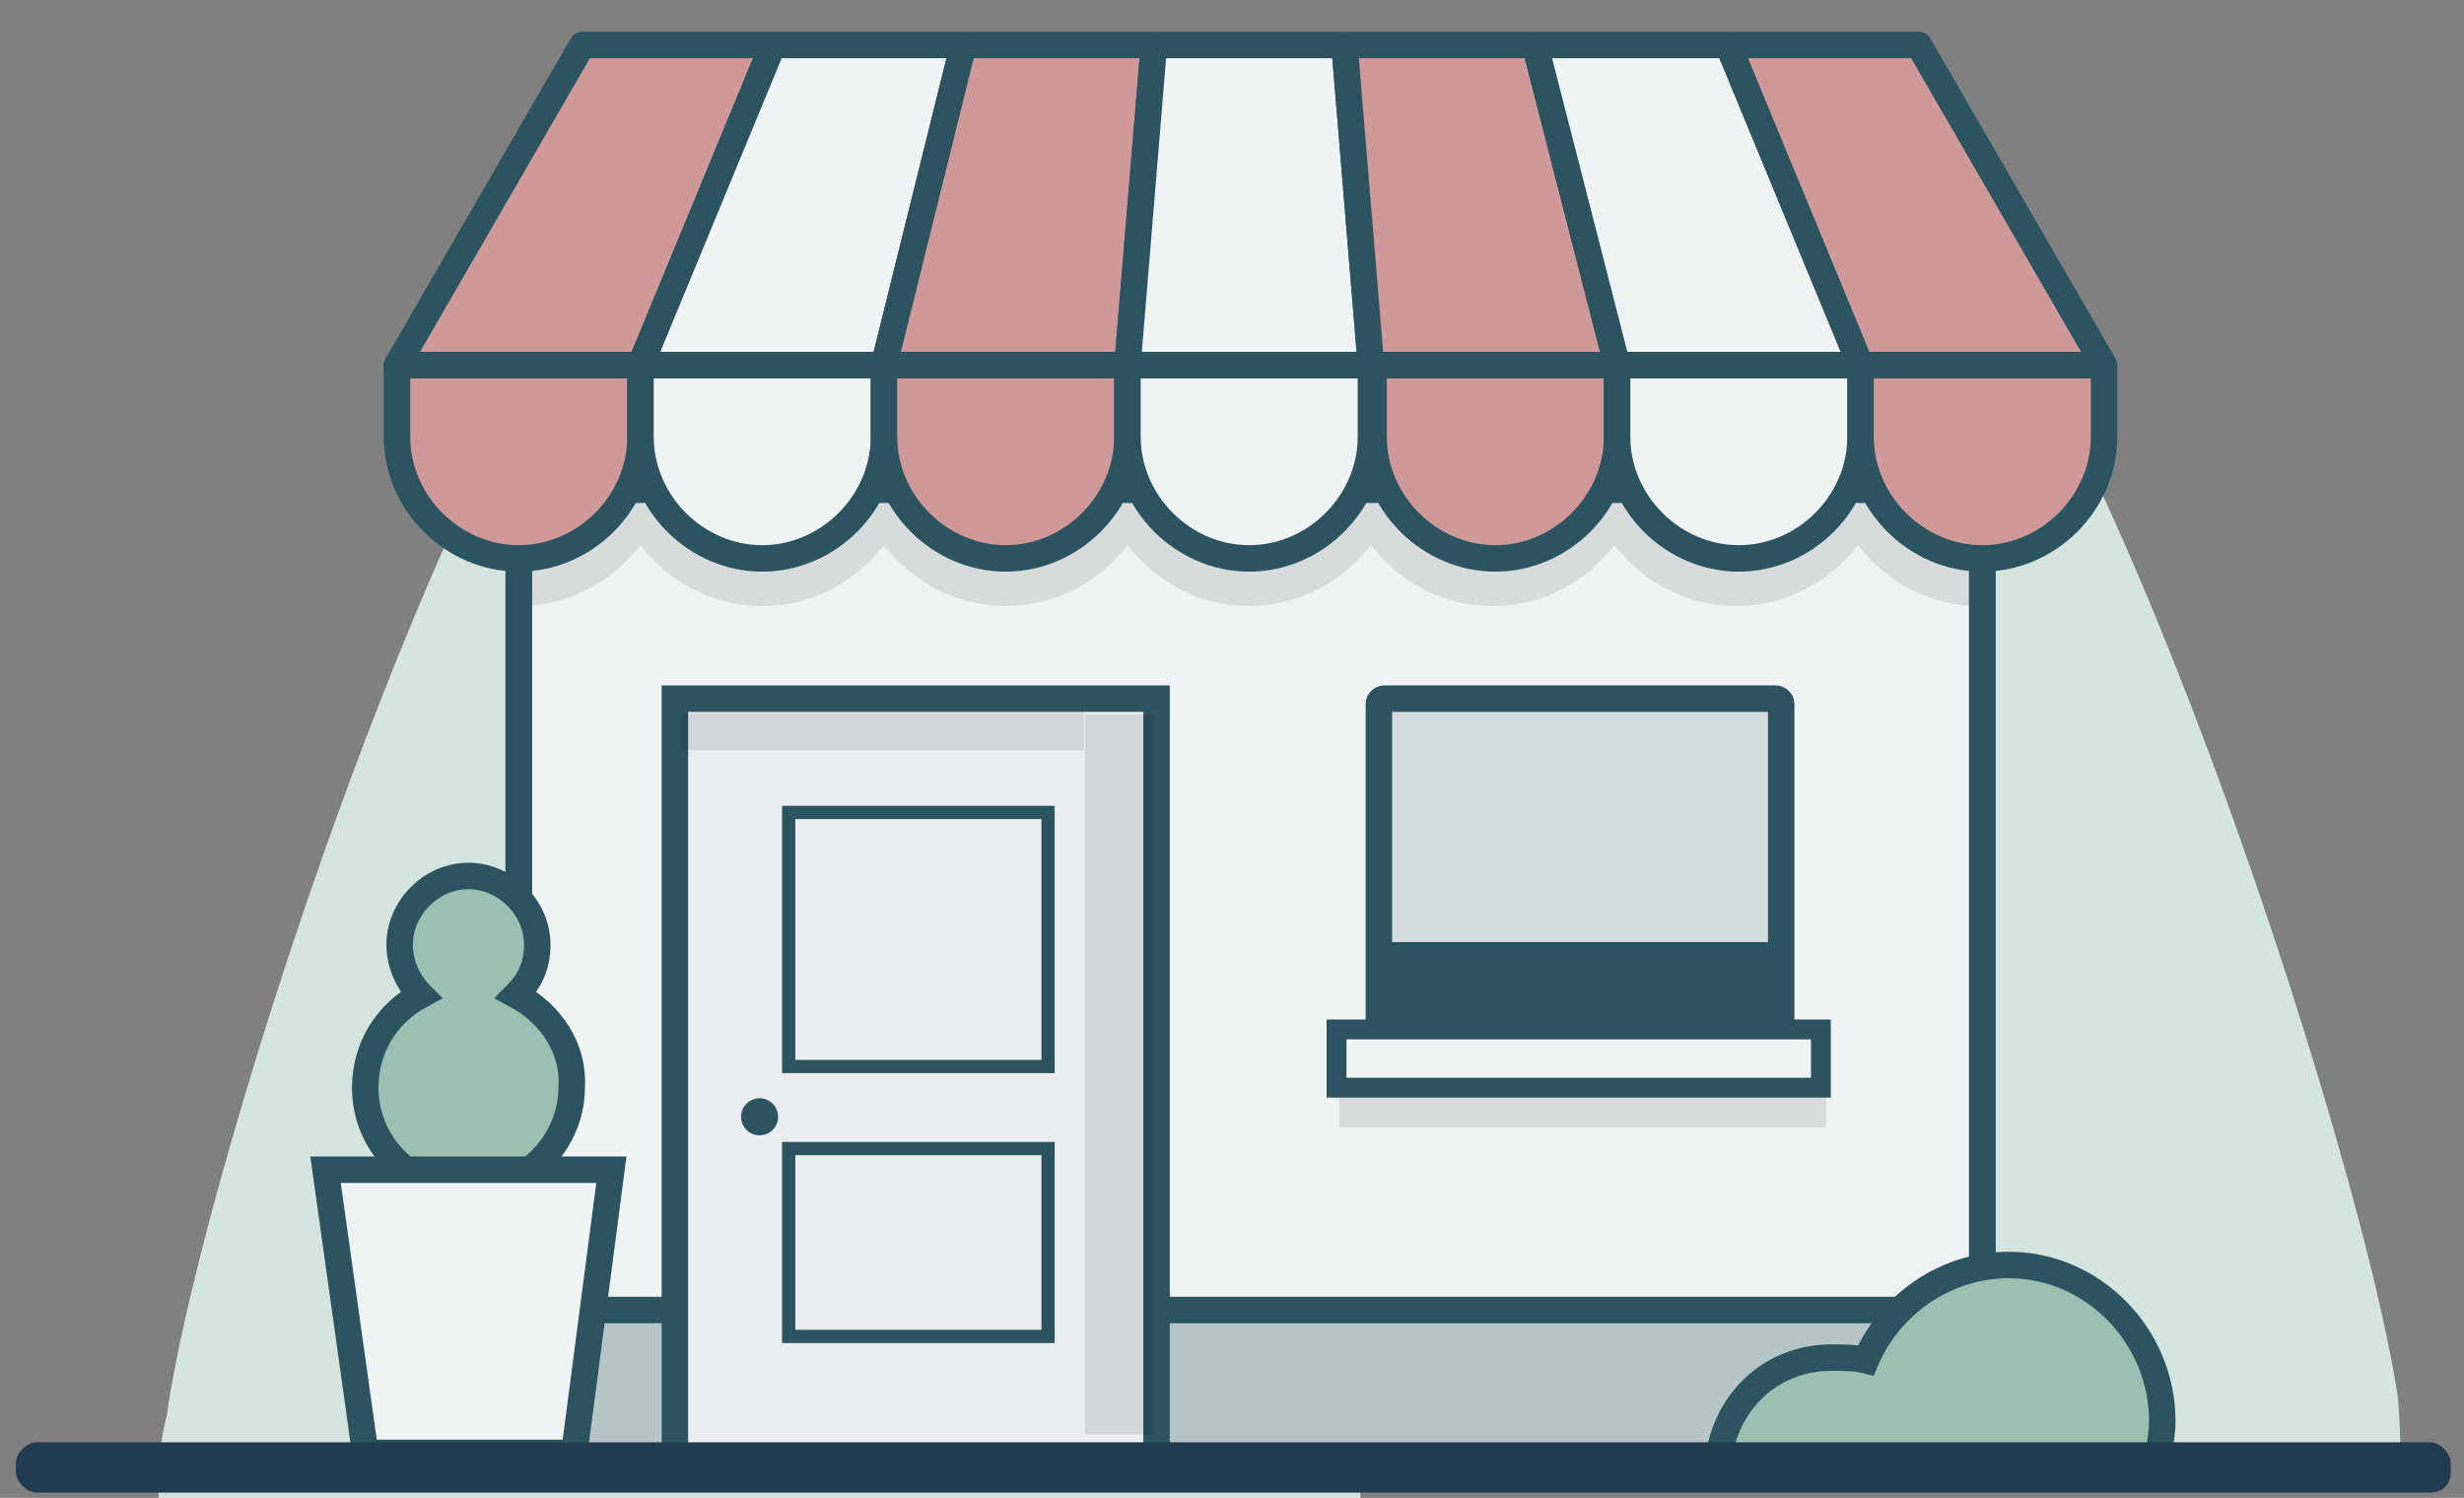 <?xml version="1.0" encoding="utf-8"?>
<!-- Generator: Adobe Illustrator 21.1.0, SVG Export Plug-In . SVG Version: 6.00 Build 0)  -->
<svg version="1.1" id="Слой_1" xmlns="http://www.w3.org/2000/svg" xmlns:xlink="http://www.w3.org/1999/xlink" x="0px" y="0px"
	 viewBox="0 0 93.1 56.6" style="enable-background:new 0 0 93.1 56.6;" xml:space="preserve">
<rect x="0" y="0" width="93.1" height="56.6" fill="#808080" stroke="none"/>
<style type="text/css">
	.st0{fill:#D4E5DF;}
	.st1{fill:#EFF3F4;stroke:#2C5360;stroke-miterlimit:10;}
	.st2{fill:#B6C6C7;stroke:#2C5360;stroke-miterlimit:10;}
	.st3{opacity:0.1;}
	.st4{fill:#D5DDDF;stroke:#2C5360;stroke-miterlimit:10;}
	.st5{fill:#2C5360;stroke:#2C5360;stroke-miterlimit:10;}
	.st6{fill:#EFF3F4;stroke:#2C5360;stroke-width:0.75;stroke-miterlimit:10;}
	.st7{fill:#D09999;stroke:#2C5360;stroke-linecap:round;stroke-linejoin:round;stroke-miterlimit:10;}
	.st8{fill:#EFF3F4;stroke:#2C5360;stroke-linecap:round;stroke-linejoin:round;stroke-miterlimit:10;}
	.st9{fill:none;stroke:#2C5360;stroke-miterlimit:10;}
	.st10{fill:#9BBFB1;stroke:#2C5360;stroke-miterlimit:10;}
	.st11{fill:#E9EDF0;stroke:#2C5360;stroke-miterlimit:10;}
	.st12{fill:#E9EDF0;stroke:#2C5360;stroke-width:0.5;stroke-miterlimit:10;}
	.st13{fill:#2C5360;}
	.st14{fill:#223B50;}
</style>
<path class="st0" d="M90.7,55.9c0-1,0-2-0.1-3.1C89.1,42.6,76.6,4,68,4c-8.6,0-21.1,38.6-22.5,48.8c-0.1,1-0.2,2.1-0.1,3.1H90.7z"/>
<path class="st0" d="M51.4,56.6c0-1,0-2-0.1-3.1c-1.5-10.2-14-48.8-22.5-48.8c-8.6,0-21.1,38.6-22.5,48.8C6,54.6,6,55.6,6,56.6H51.4
	z"/>
<rect x="19.6" y="18.5" class="st1" width="55.3" height="36.8"/>
<polygon class="st2" points="75.3,49.5 18.2,49.5 17.3,55.5 76.2,55.5 "/>
<g>
	<path class="st3" d="M69,42.6H50.6c0,0,0,0,0,0v-1.7c0,0,0,0,0,0H69c0,0,0,0,0,0L69,42.6C69,42.6,69,42.6,69,42.6z"/>
	<path class="st4" d="M67.3,38.3H52.1V26.6c0-0.1,0.1-0.2,0.2-0.2h14.8c0.1,0,0.2,0.1,0.2,0.2V38.3z"/>
	<rect x="52.9" y="36.1" class="st5" width="14.2" height="1.8"/>
	<path class="st6" d="M68.8,41.1H50.5c0,0,0,0,0,0v-2.2c0,0,0,0,0,0h18.3c0,0,0,0,0,0L68.8,41.1C68.8,41.1,68.8,41.1,68.8,41.1z"/>
</g>
<path class="st3" d="M19.6,22.9c1.9,0,3.5-0.9,4.6-2.3c1.1,1.4,2.7,2.3,4.6,2.3s3.5-0.9,4.6-2.3c1.1,1.4,2.7,2.3,4.6,2.3
	c1.9,0,3.5-0.9,4.6-2.3c1.1,1.4,2.7,2.3,4.6,2.3s3.5-0.9,4.6-2.3c1.1,1.4,2.7,2.3,4.6,2.3c1.9,0,3.5-0.9,4.6-2.3
	c1.1,1.4,2.7,2.3,4.6,2.3s3.5-0.9,4.6-2.3c1.1,1.4,2.7,2.3,4.6,2.3V19H19.6V22.9z"/>
<polygon class="st7" points="29.2,1.7 22,1.7 15,13.8 24.2,13.8 "/>
<polygon class="st8" points="36.4,1.7 29.2,1.7 24.2,13.8 33.4,13.8 "/>
<polygon class="st7" points="43.6,1.7 36.4,1.7 33.4,13.8 42.6,13.8 "/>
<polygon class="st8" points="50.8,1.7 43.6,1.7 42.6,13.8 51.8,13.8 "/>
<polygon class="st7" points="58,1.7 50.8,1.7 51.8,13.8 61.1,13.8 "/>
<polygon class="st8" points="65.3,1.7 58,1.7 61.1,13.8 70.3,13.8 "/>
<polygon class="st7" points="72.5,1.7 65.3,1.7 70.3,13.8 79.5,13.8 "/>
<rect x="19.6" y="18.5" class="st9" width="55.3" height="36.8"/>
<path class="st7" d="M24.2,13.8H15v2.7c0,2.5,2.1,4.6,4.6,4.6h0c2.5,0,4.6-2.1,4.6-4.6V13.8z"/>
<path class="st10" d="M81.5,55.4c0.1-0.8,0.2-1.2,0.2-1.7c0-3.2-2.6-5.9-5.8-5.9c-2.4,0-4.5,1.5-5.4,3.6c-0.4-0.1-0.9-0.1-1.3-0.1
	c-2.3,0-4.1,1.7-4.3,4.1H81.5z"/>
<path class="st8" d="M33.4,13.8h-9.2v2.7c0,2.5,2.1,4.6,4.6,4.6h0c2.5,0,4.6-2.1,4.6-4.6V13.8z"/>
<path class="st7" d="M42.6,13.8h-9.2v2.7c0,2.5,2.1,4.6,4.6,4.6h0c2.5,0,4.6-2.1,4.6-4.6V13.8z"/>
<path class="st8" d="M51.8,13.8h-9.2v2.7c0,2.5,2.1,4.6,4.6,4.6h0c2.5,0,4.6-2.1,4.6-4.6V13.8z"/>
<path class="st7" d="M61.1,13.8h-9.2v2.7c0,2.5,2.1,4.6,4.6,4.6h0c2.5,0,4.6-2.1,4.6-4.6V13.8z"/>
<path class="st8" d="M70.3,13.8h-9.2v2.7c0,2.5,2.1,4.6,4.6,4.6h0c2.5,0,4.6-2.1,4.6-4.6V13.8z"/>
<path class="st7" d="M79.5,13.8h-9.2v2.7c0,2.5,2.1,4.6,4.6,4.6h0c2.5,0,4.6-2.1,4.6-4.6V13.8z"/>
<g>
	<rect x="25.5" y="26.4" class="st11" width="18.2" height="28.8"/>
	<rect x="29.8" y="30.7" class="st12" width="9.8" height="9.6"/>
	<rect x="29.8" y="43.4" class="st12" width="9.8" height="7.1"/>
	<circle class="st13" cx="28.7" cy="42.2" r="0.7"/>
</g>
<rect x="41" y="27" class="st3" width="2.6" height="27.2"/>
<rect x="32.7" y="20.1" transform="matrix(-1.684024e-10 1 -1 -1.684024e-10 61.054 -5.756)" class="st3" width="1.4" height="15.2"/>
<path class="st10" d="M19.5,37.6c0.5-0.5,0.8-1.1,0.8-1.9c0-1.4-1.2-2.6-2.6-2.6c-1.4,0-2.6,1.2-2.6,2.6c0,0.7,0.3,1.4,0.8,1.9
	c-1.3,0.7-2.1,2-2.1,3.5c0,2.2,1.8,3.9,3.9,3.9s3.9-1.8,3.9-3.9C21.7,39.6,20.8,38.3,19.5,37.6z"/>
<polygon class="st1" points="21.7,54.9 13.8,54.9 12.3,44.2 23.1,44.2 "/>
<path class="st14" d="M91.8,56.4H1.4c-0.4,0-0.8-0.4-0.8-0.8v-0.3c0-0.4,0.4-0.8,0.8-0.8h90.4c0.4,0,0.8,0.4,0.8,0.8v0.3
	C92.6,56.1,92.3,56.4,91.8,56.4z"/>
</svg>
